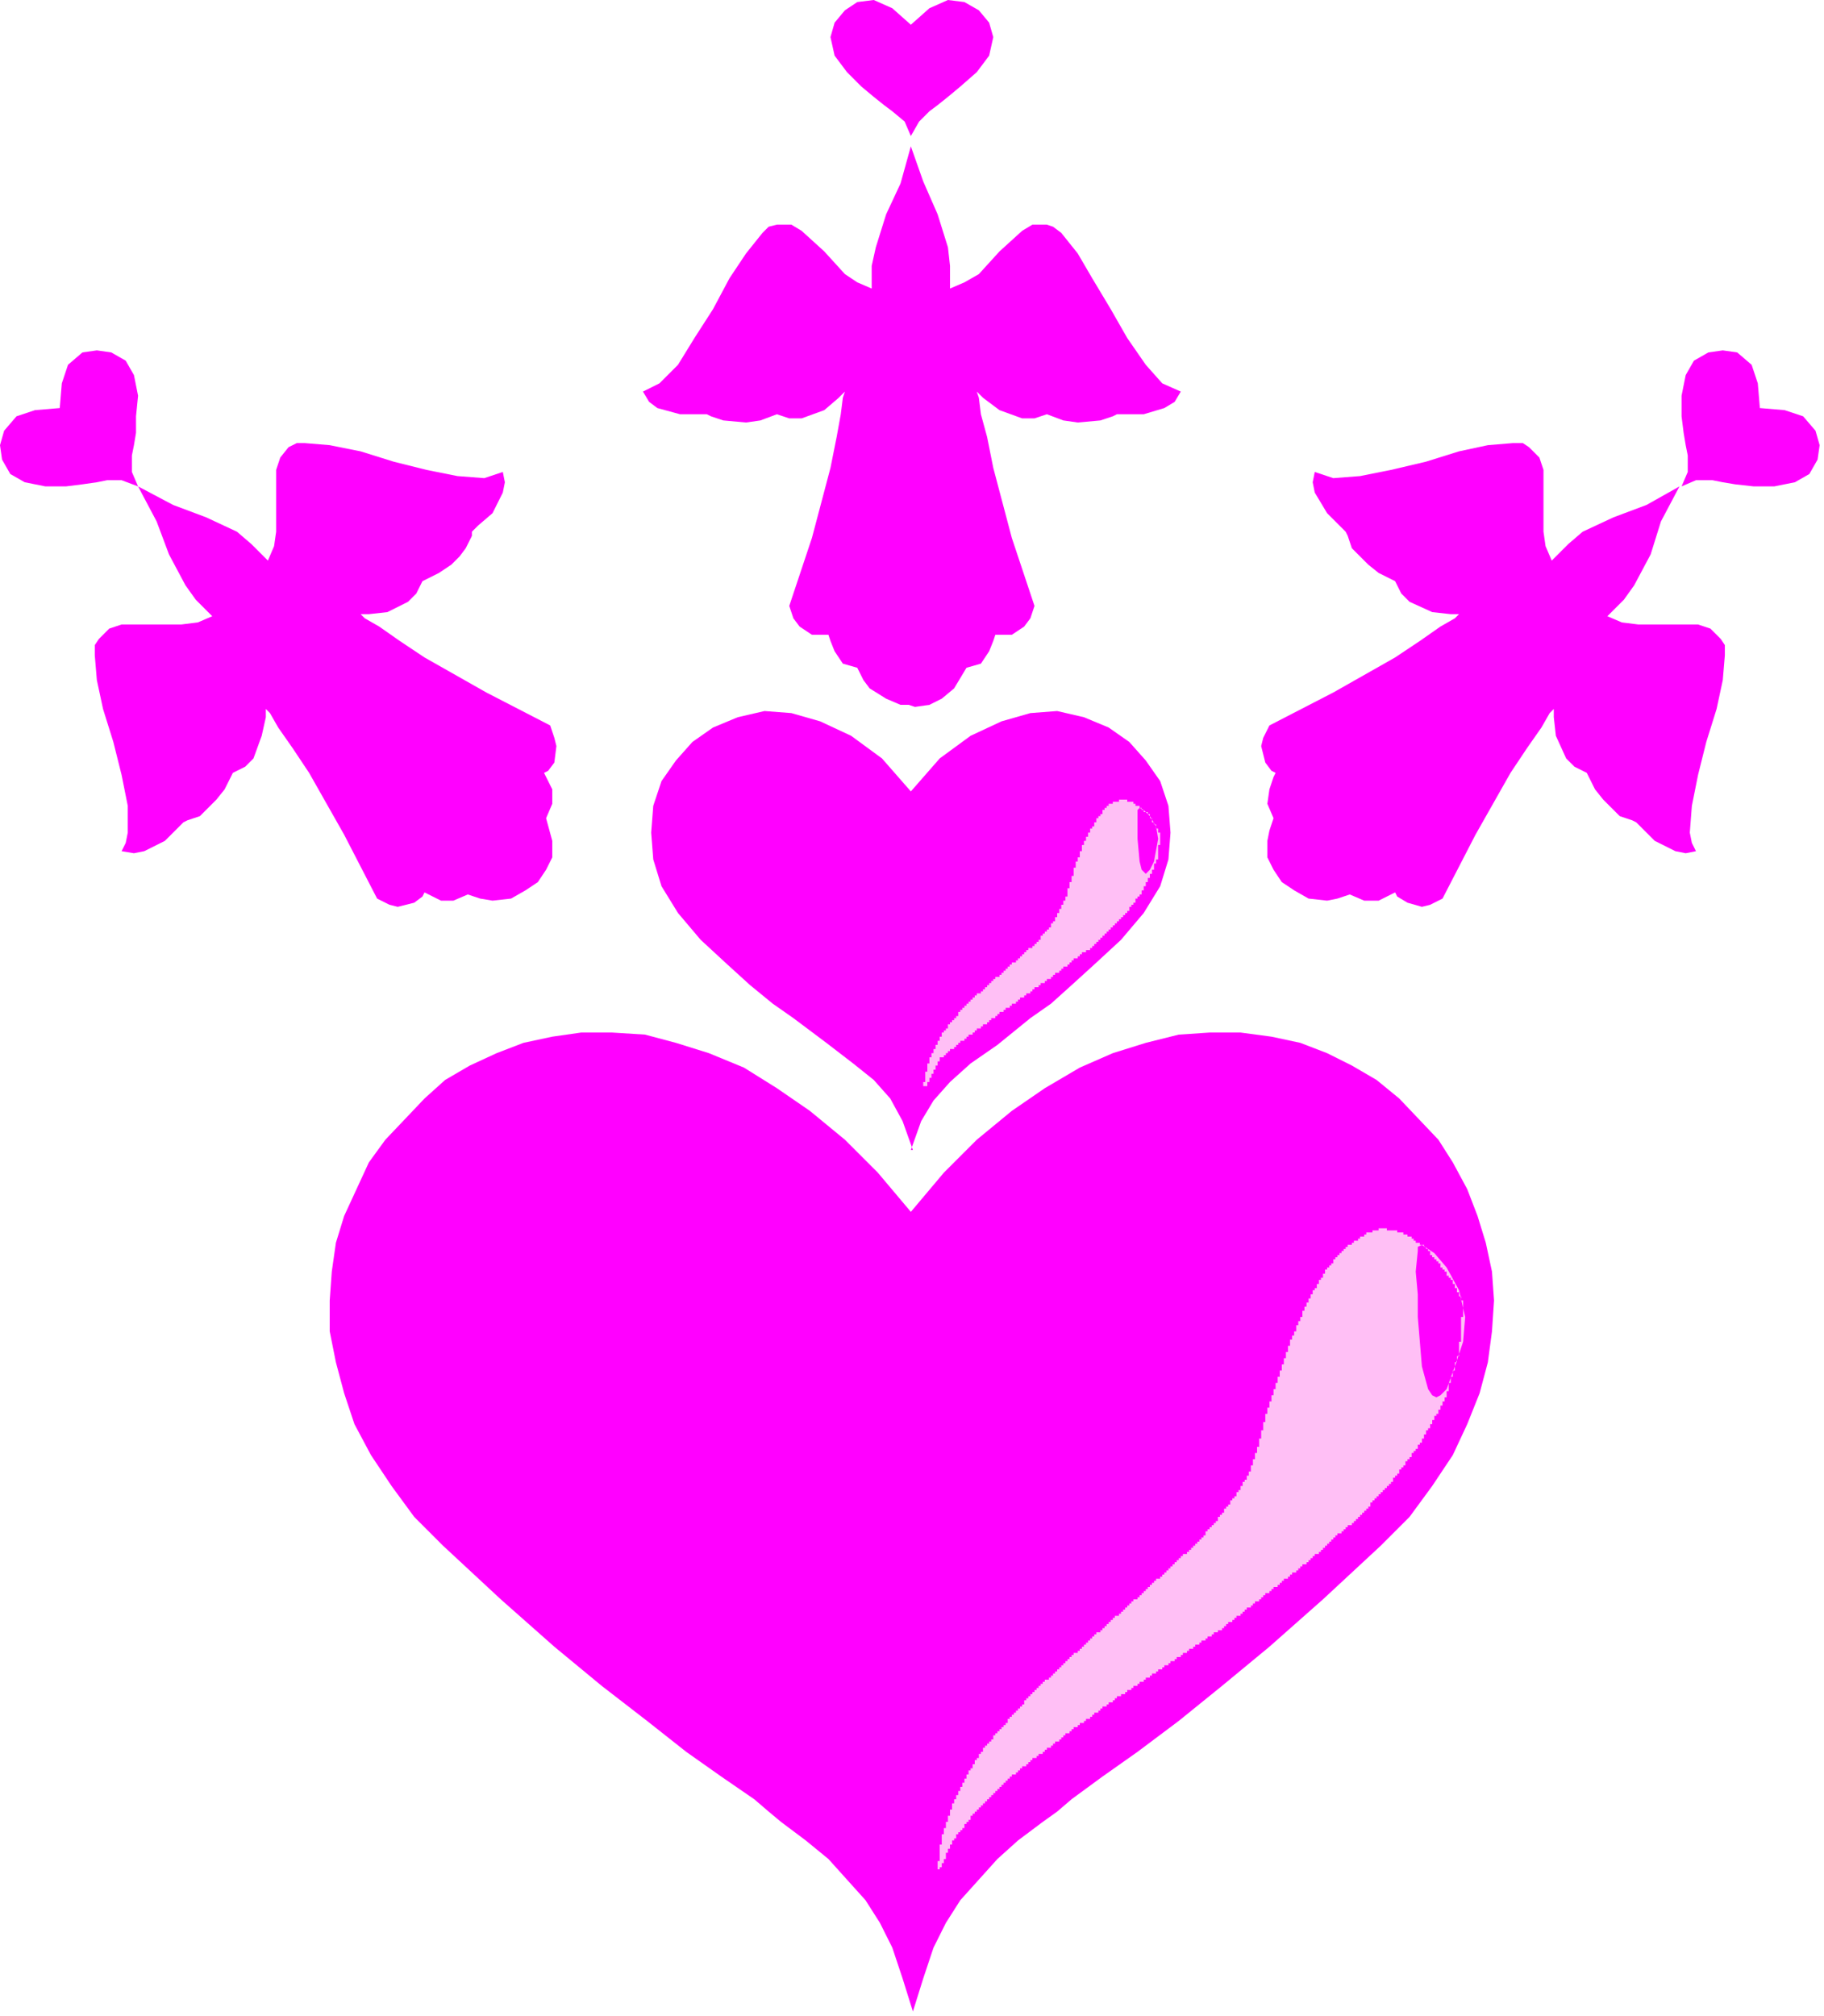 <?xml version="1.0" encoding="UTF-8" standalone="no"?>
<svg
   xmlns:dc="http://purl.org/dc/elements/1.1/"
   xmlns:cc="http://creativecommons.org/ns#"
   xmlns:rdf="http://www.w3.org/1999/02/22-rdf-syntax-ns#"
   xmlns:svg="http://www.w3.org/2000/svg"
   xmlns="http://www.w3.org/2000/svg"
   xmlns:sodipodi="http://sodipodi.sourceforge.net/DTD/sodipodi-0.dtd"
   xmlns:inkscape="http://www.inkscape.org/namespaces/inkscape"
   version="1.0"
   width="74.95mm"
   height="82.83mm"
   id="svg25"
   sodipodi:docname="VALEN024.WMF">
  <sodipodi:namedview
     pagecolor="#ffffff"
     bordercolor="#666666"
     borderopacity="1"
     objecttolerance="10"
     gridtolerance="10"
     guidetolerance="10"
     inkscape:pageopacity="0"
     inkscape:pageshadow="2"
     inkscape:window-width="640"
     inkscape:window-height="480"
     id="namedview27" />
  <defs
     id="defs3">
    <pattern
       id="WMFhbasepattern"
       patternUnits="userSpaceOnUse"
       width="6"
       height="6"
       x="0"
       y="0" />
  </defs>
  <path
     style="fill:#ff00ff;fill-rule:evenodd;fill-opacity:1;stroke:none;"
     d="  M 141.779,312.38   L 143.379,307.259   L 144.979,302.458   L 146.9,298.618   L 149.14,295.097   L 154.901,288.696   L 158.101,285.815   L 161.942,282.935   L 164.182,281.334   L 166.422,279.414   L 171.223,275.893   L 176.664,272.053   L 183.064,267.252   L 189.785,261.811   L 197.146,255.729   L 205.467,248.368   L 214.429,240.046   L 218.909,235.566   L 222.43,230.765   L 225.63,225.964   L 227.87,221.163   L 229.791,216.362   L 231.071,211.561   L 231.711,206.76   L 232.031,201.959   L 231.711,197.478   L 230.751,192.997   L 229.471,188.836   L 227.87,184.676   L 225.63,180.515   L 223.39,176.994   L 217.309,170.593   L 213.789,167.712   L 209.948,165.472   L 206.107,163.552   L 201.947,161.951   L 197.466,160.991   L 192.666,160.351   L 187.865,160.351   L 183.064,160.671   L 177.944,161.951   L 172.823,163.552   L 167.702,165.792   L 162.262,168.993   L 157.141,172.513   L 151.7,176.994   L 146.58,182.115   L 141.459,188.196   L 136.338,182.115   L 131.218,176.994   L 125.777,172.513   L 120.656,168.993   L 115.535,165.792   L 110.095,163.552   L 104.974,161.951   L 100.173,160.671   L 95.053,160.351   L 90.252,160.351   L 85.771,160.991   L 81.291,161.951   L 77.13,163.552   L 72.97,165.472   L 69.129,167.712   L 65.929,170.593   L 59.848,176.994   L 57.288,180.515   L 53.447,188.836   L 52.167,192.997   L 51.527,197.478   L 51.207,201.959   L 51.207,206.76   L 52.167,211.561   L 53.447,216.362   L 55.047,221.163   L 57.608,225.964   L 60.808,230.765   L 64.329,235.566   L 68.809,240.046   L 77.77,248.368   L 86.091,255.729   L 93.452,261.811   L 100.493,267.252   L 106.574,272.053   L 112.015,275.893   L 117.136,279.414   L 119.376,281.334   L 121.296,282.935   L 125.137,285.815   L 128.657,288.696   L 134.418,295.097   L 136.658,298.618   L 138.578,302.458   L 140.179,307.259   L 141.779,312.38  z "
     id="path5" />
  <path
     style="fill:#ffbff5;fill-rule:evenodd;fill-opacity:1;stroke:none;"
     d="  M 214.109,190.757   L 215.389,190.757   L 215.389,191.077   L 214.109,191.077   z  M 213.148,191.077   L 216.989,191.077   L 216.989,191.397   L 213.148,191.397   z  M 212.188,191.397   L 217.949,191.397   L 217.949,191.717   L 212.188,191.717   z  M 211.868,191.717   L 218.589,191.717   L 218.589,192.037   L 211.868,192.037   z  M 211.228,192.037   L 219.229,192.037   L 219.229,192.357   L 211.228,192.357   z  M 210.908,192.357   L 219.549,192.357   L 219.549,192.677   L 210.908,192.677   z  M 210.268,192.677   L 219.869,192.677   L 219.869,192.997   L 210.268,192.997   z  M 209.948,192.997   L 220.509,192.997   L 220.509,193.317   L 209.948,193.317   z  M 209.308,193.317   L 221.15,193.317   L 221.15,193.637   L 209.308,193.637   z  M 208.988,193.637   L 221.47,193.637   L 221.47,193.957   L 208.988,193.957   z  M 208.668,193.957   L 221.79,193.957   L 221.79,194.278   L 208.668,194.278   z  M 208.348,194.278   L 222.11,194.278   L 222.11,194.598   L 208.348,194.598   z  M 208.028,194.598   L 222.11,194.598   L 222.11,194.918   L 208.028,194.918   z  M 207.708,194.918   L 222.43,194.918   L 222.43,195.238   L 207.708,195.238   z  M 207.388,195.238   L 222.75,195.238   L 222.75,195.558   L 207.388,195.558   z  M 207.068,195.558   L 223.07,195.558   L 223.07,195.878   L 207.068,195.878   z  M 207.068,195.878   L 223.39,195.878   L 223.39,196.198   L 207.068,196.198   z  M 206.748,196.198   L 223.71,196.198   L 223.71,196.518   L 206.748,196.518   z  M 206.428,196.518   L 223.71,196.518   L 223.71,196.838   L 206.428,196.838   z  M 206.107,196.838   L 224.03,196.838   L 224.03,197.158   L 206.107,197.158   z  M 205.787,197.158   L 224.35,197.158   L 224.35,197.478   L 205.787,197.478   z  M 205.787,197.478   L 224.67,197.478   L 224.67,197.798   L 205.787,197.798   z  M 205.467,197.798   L 224.67,197.798   L 224.67,198.118   L 205.467,198.118   z  M 205.467,198.118   L 224.99,198.118   L 224.99,198.438   L 205.467,198.438   z  M 205.147,198.438   L 225.31,198.438   L 225.31,198.758   L 205.147,198.758   z  M 204.827,198.758   L 225.63,198.758   L 225.63,199.399   L 204.827,199.399   z  M 204.507,199.399   L 225.95,199.399   L 225.95,200.039   L 204.507,200.039   z  M 204.187,200.039   L 226.27,200.039   L 226.27,200.359   L 204.187,200.359   z  M 203.867,200.359   L 226.27,200.359   L 226.27,200.679   L 203.867,200.679   z  M 203.867,200.679   L 226.59,200.679   L 226.59,200.999   L 203.867,200.999   z  M 203.547,200.999   L 226.59,200.999   L 226.59,201.319   L 203.547,201.319   z  M 203.547,201.319   L 226.91,201.319   L 226.91,201.639   L 203.547,201.639   z  M 203.227,201.639   L 226.91,201.639   L 226.91,201.959   L 203.227,201.959   z  M 203.227,201.959   L 227.23,201.959   L 227.23,202.279   L 203.227,202.279   z  M 202.907,202.279   L 227.23,202.279   L 227.23,202.919   L 202.907,202.919   z  M 202.587,202.919   L 227.23,202.919   L 227.23,203.559   L 202.587,203.559   z  M 202.267,203.559   L 227.23,203.559   L 227.23,204.52   L 202.267,204.52   z  M 201.947,204.52   L 226.91,204.52   L 226.91,205.16   L 201.947,205.16   z  M 201.627,205.16   L 226.91,205.16   L 226.91,205.8   L 201.627,205.8   z  M 201.307,205.8   L 226.91,205.8   L 226.91,206.76   L 201.307,206.76   z  M 200.987,206.76   L 226.91,206.76   L 226.91,207.4   L 200.987,207.4   z  M 200.667,207.4   L 226.91,207.4   L 226.91,208.04   L 200.667,208.04   z  M 200.347,208.04   L 226.91,208.04   L 226.91,208.36   L 200.347,208.36   z  M 200.347,208.36   L 226.59,208.36   L 226.59,209   L 200.347,209   z  M 200.027,209   L 226.59,209   L 226.59,209.961   L 200.027,209.961   z  M 199.707,209.961   L 226.59,209.961   L 226.59,210.601   L 199.707,210.601   z  M 199.707,210.601   L 226.27,210.601   L 226.27,210.921   L 199.707,210.921   z  M 199.387,210.921   L 226.27,210.921   L 226.27,211.561   L 199.387,211.561   z  M 199.387,211.561   L 225.95,211.561   L 225.95,211.881   L 199.387,211.881   z  M 199.067,211.881   L 225.95,211.881   L 225.95,212.841   L 199.067,212.841   z  M 198.747,212.841   L 225.63,212.841   L 225.63,213.801   L 198.747,213.801   z  M 198.426,213.801   L 225.31,213.801   L 225.31,214.761   L 198.426,214.761   z  M 198.106,214.761   L 224.99,214.761   L 224.99,215.722   L 198.106,215.722   z  M 197.786,215.722   L 224.99,215.722   L 224.99,216.042   L 197.786,216.042   z  M 197.786,216.042   L 224.67,216.042   L 224.67,216.682   L 197.786,216.682   z  M 197.466,216.682   L 224.67,216.682   L 224.67,217.002   L 197.466,217.002   z  M 197.466,217.002   L 224.35,217.002   L 224.35,217.642   L 197.466,217.642   z  M 197.146,217.642   L 224.03,217.642   L 224.03,218.282   L 197.146,218.282   z  M 197.146,218.282   L 223.71,218.282   L 223.71,218.602   L 197.146,218.602   z  M 196.826,218.602   L 223.71,218.602   L 223.71,218.922   L 196.826,218.922   z  M 196.826,218.922   L 223.39,218.922   L 223.39,219.562   L 196.826,219.562   z  M 196.506,219.562   L 223.07,219.562   L 223.07,219.882   L 196.506,219.882   z  M 196.506,219.882   L 222.75,219.882   L 222.75,220.523   L 196.506,220.523   z  M 196.506,220.523   L 222.43,220.523   L 222.43,220.843   L 196.506,220.843   z  M 196.186,220.843   L 222.43,220.843   L 222.43,221.163   L 196.186,221.163   z  M 196.186,221.163   L 222.11,221.163   L 222.11,221.803   L 196.186,221.803   z  M 196.186,221.803   L 221.79,221.803   L 221.79,222.123   L 196.186,222.123   z  M 195.866,222.123   L 221.47,222.123   L 221.47,222.763   L 195.866,222.763   z  M 195.866,222.763   L 221.15,222.763   L 221.15,223.403   L 195.866,223.403   z  M 195.546,223.403   L 220.829,223.403   L 220.829,224.043   L 195.546,224.043   z  M 195.546,224.043   L 220.509,224.043   L 220.509,224.363   L 195.546,224.363   z  M 195.546,224.363   L 220.189,224.363   L 220.189,224.683   L 195.546,224.683   z  M 195.226,224.683   L 220.189,224.683   L 220.189,225.003   L 195.226,225.003   z  M 195.226,225.003   L 219.869,225.003   L 219.869,225.324   L 195.226,225.324   z  M 195.226,225.324   L 219.549,225.324   L 219.549,225.644   L 195.226,225.644   z  M 194.906,225.644   L 219.229,225.644   L 219.229,226.284   L 194.906,226.284   z  M 194.906,226.284   L 218.909,226.284   L 218.909,226.604   L 194.906,226.604   z  M 194.586,226.604   L 218.589,226.604   L 218.589,226.924   L 194.586,226.924   z  M 194.586,226.924   L 218.269,226.924   L 218.269,227.564   L 194.586,227.564   z  M 194.266,227.564   L 217.949,227.564   L 217.949,227.884   L 194.266,227.884   z  M 194.266,227.884   L 217.629,227.884   L 217.629,228.204   L 194.266,228.204   z  M 194.266,228.204   L 217.309,228.204   L 217.309,228.524   L 194.266,228.524   z  M 193.946,228.524   L 217.309,228.524   L 217.309,228.844   L 193.946,228.844   z  M 193.946,228.844   L 216.989,228.844   L 216.989,229.164   L 193.946,229.164   z  M 193.626,229.164   L 216.669,229.164   L 216.669,229.484   L 193.626,229.484   z  M 193.626,229.484   L 216.349,229.484   L 216.349,229.804   L 193.626,229.804   z  M 193.306,229.804   L 216.349,229.804   L 216.349,230.124   L 193.306,230.124   z  M 192.986,230.124   L 216.029,230.124   L 216.029,230.445   L 192.986,230.445   z  M 192.986,230.445   L 215.709,230.445   L 215.709,230.765   L 192.986,230.765   z  M 192.666,230.765   L 215.389,230.765   L 215.389,231.085   L 192.666,231.085   z  M 192.666,231.085   L 215.069,231.085   L 215.069,231.405   L 192.666,231.405   z  M 192.346,231.405   L 214.749,231.405   L 214.749,231.725   L 192.346,231.725   z  M 192.026,231.725   L 214.429,231.725   L 214.429,232.045   L 192.026,232.045   z  M 192.026,232.045   L 214.109,232.045   L 214.109,232.365   L 192.026,232.365   z  M 191.706,232.365   L 213.789,232.365   L 213.789,232.685   L 191.706,232.685   z  M 191.386,232.685   L 213.468,232.685   L 213.468,233.005   L 191.386,233.005   z  M 191.065,233.005   L 213.148,233.005   L 213.148,233.325   L 191.065,233.325   z  M 191.065,233.325   L 212.828,233.325   L 212.828,233.645   L 191.065,233.645   z  M 190.745,233.645   L 212.828,233.645   L 212.828,233.965   L 190.745,233.965   z  M 190.425,233.965   L 212.508,233.965   L 212.508,234.285   L 190.425,234.285   z  M 190.105,234.285   L 212.188,234.285   L 212.188,234.605   L 190.105,234.605   z  M 190.105,234.605   L 211.868,234.605   L 211.868,234.925   L 190.105,234.925   z  M 189.785,234.925   L 211.548,234.925   L 211.548,235.245   L 189.785,235.245   z  M 189.465,235.245   L 211.228,235.245   L 211.228,235.566   L 189.465,235.566   z  M 189.145,235.566   L 210.908,235.566   L 210.908,235.886   L 189.145,235.886   z  M 189.145,235.886   L 210.588,235.886   L 210.588,236.206   L 189.145,236.206   z  M 188.825,236.206   L 210.268,236.206   L 210.268,236.526   L 188.825,236.526   z  M 188.505,236.526   L 209.948,236.526   L 209.948,236.846   L 188.505,236.846   z  M 188.185,236.846   L 209.308,236.846   L 209.308,237.166   L 188.185,237.166   z  M 187.865,237.166   L 208.988,237.166   L 208.988,237.486   L 187.865,237.486   z  M 187.545,237.486   L 208.668,237.486   L 208.668,237.806   L 187.545,237.806   z  M 187.225,237.806   L 208.348,237.806   L 208.348,238.126   L 187.225,238.126   z  M 187.225,238.126   L 207.708,238.126   L 207.708,238.446   L 187.225,238.446   z  M 186.905,238.446   L 207.388,238.446   L 207.388,238.766   L 186.905,238.766   z  M 186.585,238.766   L 207.068,238.766   L 207.068,239.086   L 186.585,239.086   z  M 186.265,239.086   L 206.748,239.086   L 206.748,239.406   L 186.265,239.406   z  M 185.945,239.406   L 206.428,239.406   L 206.428,239.726   L 185.945,239.726   z  M 185.625,239.726   L 206.107,239.726   L 206.107,240.046   L 185.625,240.046   z  M 185.305,240.046   L 205.787,240.046   L 205.787,240.366   L 185.305,240.366   z  M 184.985,240.366   L 205.467,240.366   L 205.467,240.686   L 184.985,240.686   z  M 184.665,240.686   L 205.147,240.686   L 205.147,241.007   L 184.665,241.007   z  M 184.345,241.007   L 204.827,241.007   L 204.827,241.327   L 184.345,241.327   z  M 183.705,241.327   L 204.187,241.327   L 204.187,241.647   L 183.705,241.647   z  M 183.384,241.647   L 203.867,241.647   L 203.867,241.967   L 183.384,241.967   z  M 183.064,241.967   L 203.547,241.967   L 203.547,242.287   L 183.064,242.287   z  M 182.744,242.287   L 203.227,242.287   L 203.227,242.607   L 182.744,242.607   z  M 182.424,242.607   L 202.907,242.607   L 202.907,242.927   L 182.424,242.927   z  M 182.104,242.927   L 202.267,242.927   L 202.267,243.247   L 182.104,243.247   z  M 181.784,243.247   L 201.947,243.247   L 201.947,243.567   L 181.784,243.567   z  M 181.464,243.567   L 201.627,243.567   L 201.627,243.887   L 181.464,243.887   z  M 181.144,243.887   L 201.307,243.887   L 201.307,244.207   L 181.144,244.207   z  M 180.824,244.207   L 200.667,244.207   L 200.667,244.527   L 180.824,244.527   z  M 180.504,244.527   L 200.347,244.527   L 200.347,244.847   L 180.504,244.847   z  M 180.184,244.847   L 200.027,244.847   L 200.027,245.167   L 180.184,245.167   z  M 179.544,245.167   L 199.387,245.167   L 199.387,245.487   L 179.544,245.487   z  M 179.224,245.487   L 199.067,245.487   L 199.067,245.807   L 179.224,245.807   z  M 178.904,245.807   L 198.747,245.807   L 198.747,246.128   L 178.904,246.128   z  M 178.584,246.128   L 198.426,246.128   L 198.426,246.448   L 178.584,246.448   z  M 178.264,246.448   L 197.786,246.448   L 197.786,246.768   L 178.264,246.768   z  M 177.944,246.768   L 197.466,246.768   L 197.466,247.088   L 177.944,247.088   z  M 177.624,247.088   L 197.146,247.088   L 197.146,247.408   L 177.624,247.408   z  M 177.304,247.408   L 196.506,247.408   L 196.506,247.728   L 177.304,247.728   z  M 176.984,247.728   L 196.186,247.728   L 196.186,248.048   L 176.984,248.048   z  M 176.664,248.048   L 195.866,248.048   L 195.866,248.368   L 176.664,248.368   z  M 176.023,248.368   L 195.546,248.368   L 195.546,248.688   L 176.023,248.688   z  M 175.703,248.688   L 194.906,248.688   L 194.906,249.008   L 175.703,249.008   z  M 175.383,249.008   L 194.586,249.008   L 194.586,249.328   L 175.383,249.328   z  M 175.063,249.328   L 194.266,249.328   L 194.266,249.648   L 175.063,249.648   z  M 174.743,249.648   L 193.626,249.648   L 193.626,249.968   L 174.743,249.968   z  M 174.423,249.968   L 193.306,249.968   L 193.306,250.288   L 174.423,250.288   z  M 174.103,250.288   L 192.986,250.288   L 192.986,250.608   L 174.103,250.608   z  M 173.783,250.608   L 192.666,250.608   L 192.666,250.928   L 173.783,250.928   z  M 173.143,250.928   L 192.026,250.928   L 192.026,251.249   L 173.143,251.249   z  M 172.823,251.249   L 191.706,251.249   L 191.706,251.569   L 172.823,251.569   z  M 172.503,251.569   L 191.386,251.569   L 191.386,251.889   L 172.503,251.889   z  M 172.183,251.889   L 190.745,251.889   L 190.745,252.209   L 172.183,252.209   z  M 171.863,252.209   L 190.425,252.209   L 190.425,252.529   L 171.863,252.529   z  M 171.543,252.529   L 190.105,252.529   L 190.105,252.849   L 171.543,252.849   z  M 171.223,252.849   L 189.785,252.849   L 189.785,253.169   L 171.223,253.169   z  M 170.903,253.169   L 189.145,253.169   L 189.145,253.489   L 170.903,253.489   z  M 170.263,253.489   L 188.505,253.489   L 188.505,253.809   L 170.263,253.809   z  M 169.943,253.809   L 188.185,253.809   L 188.185,254.129   L 169.943,254.129   z  M 169.623,254.129   L 187.545,254.129   L 187.545,254.449   L 169.623,254.449   z  M 169.303,254.449   L 187.225,254.449   L 187.225,254.769   L 169.303,254.769   z  M 168.983,254.769   L 186.585,254.769   L 186.585,255.089   L 168.983,255.089   z  M 168.663,255.089   L 186.265,255.089   L 186.265,255.409   L 168.663,255.409   z  M 168.342,255.409   L 185.625,255.409   L 185.625,255.729   L 168.342,255.729   z  M 168.022,255.729   L 185.305,255.729   L 185.305,256.049   L 168.022,256.049   z  M 167.702,256.049   L 184.665,256.049   L 184.665,256.37   L 167.702,256.37   z  M 167.382,256.37   L 184.345,256.37   L 184.345,256.69   L 167.382,256.69   z  M 166.742,256.69   L 183.705,256.69   L 183.705,257.01   L 166.742,257.01   z  M 166.422,257.01   L 183.384,257.01   L 183.384,257.33   L 166.422,257.33   z  M 166.102,257.33   L 182.744,257.33   L 182.744,257.65   L 166.102,257.65   z  M 165.782,257.65   L 182.424,257.65   L 182.424,257.97   L 165.782,257.97   z  M 165.462,257.97   L 181.784,257.97   L 181.784,258.29   L 165.462,258.29   z  M 165.142,258.29   L 181.464,258.29   L 181.464,258.61   L 165.142,258.61   z  M 164.822,258.61   L 180.824,258.61   L 180.824,258.93   L 164.822,258.93   z  M 164.502,258.93   L 180.504,258.93   L 180.504,259.25   L 164.502,259.25   z  M 164.182,259.25   L 179.864,259.25   L 179.864,259.57   L 164.182,259.57   z  M 163.862,259.57   L 179.544,259.57   L 179.544,259.89   L 163.862,259.89   z  M 163.542,259.89   L 178.904,259.89   L 178.904,260.21   L 163.542,260.21   z  M 163.222,260.21   L 178.584,260.21   L 178.584,260.53   L 163.222,260.53   z  M 162.902,260.53   L 177.944,260.53   L 177.944,260.85   L 162.902,260.85   z  M 162.262,260.85   L 177.624,260.85   L 177.624,261.17   L 162.262,261.17   z  M 161.942,261.17   L 176.984,261.17   L 176.984,261.491   L 161.942,261.491   z  M 161.622,261.491   L 176.664,261.491   L 176.664,261.811   L 161.622,261.811   z  M 161.302,261.811   L 176.023,261.811   L 176.023,262.131   L 161.302,262.131   z  M 160.981,262.131   L 175.703,262.131   L 175.703,262.451   L 160.981,262.451   z  M 160.661,262.451   L 175.063,262.451   L 175.063,262.771   L 160.661,262.771   z  M 160.341,262.771   L 174.743,262.771   L 174.743,263.091   L 160.341,263.091   z  M 160.021,263.091   L 174.103,263.091   L 174.103,263.411   L 160.021,263.411   z  M 159.701,263.411   L 173.463,263.411   L 173.463,263.731   L 159.701,263.731   z  M 159.381,263.731   L 173.143,263.731   L 173.143,264.051   L 159.381,264.051   z  M 159.061,264.051   L 172.823,264.051   L 172.823,264.371   L 159.061,264.371   z  M 159.061,264.371   L 172.183,264.371   L 172.183,264.691   L 159.061,264.691   z  M 158.741,264.691   L 171.863,264.691   L 171.863,265.011   L 158.741,265.011   z  M 158.421,265.011   L 171.223,265.011   L 171.223,265.331   L 158.421,265.331   z  M 158.101,265.331   L 170.903,265.331   L 170.903,265.651   L 158.101,265.651   z  M 157.781,265.651   L 170.583,265.651   L 170.583,265.971   L 157.781,265.971   z  M 157.461,265.971   L 169.943,265.971   L 169.943,266.291   L 157.461,266.291   z  M 157.141,266.291   L 169.623,266.291   L 169.623,266.612   L 157.141,266.612   z  M 156.821,266.612   L 169.303,266.612   L 169.303,266.932   L 156.821,266.932   z  M 156.501,266.932   L 168.663,266.932   L 168.663,267.252   L 156.501,267.252   z  M 156.501,267.252   L 168.342,267.252   L 168.342,267.572   L 156.501,267.572   z  M 156.181,267.572   L 167.702,267.572   L 167.702,267.892   L 156.181,267.892   z  M 155.861,267.892   L 167.382,267.892   L 167.382,268.212   L 155.861,268.212   z  M 155.541,268.212   L 166.742,268.212   L 166.742,268.532   L 155.541,268.532   z  M 155.221,268.532   L 166.422,268.532   L 166.422,268.852   L 155.221,268.852   z  M 154.901,268.852   L 166.102,268.852   L 166.102,269.172   L 154.901,269.172   z  M 154.581,269.172   L 165.462,269.172   L 165.462,269.492   L 154.581,269.492   z  M 154.261,269.492   L 165.142,269.492   L 165.142,269.812   L 154.261,269.812   z  M 154.261,269.812   L 164.822,269.812   L 164.822,270.132   L 154.261,270.132   z  M 153.941,270.132   L 164.502,270.132   L 164.502,270.452   L 153.941,270.452   z  M 153.62,270.452   L 163.862,270.452   L 163.862,270.772   L 153.62,270.772   z  M 153.3,270.772   L 163.542,270.772   L 163.542,271.092   L 153.3,271.092   z  M 152.98,271.092   L 163.222,271.092   L 163.222,271.412   L 152.98,271.412   z  M 152.66,271.412   L 162.582,271.412   L 162.582,271.733   L 152.66,271.733   z  M 152.66,271.733   L 162.262,271.733   L 162.262,272.053   L 152.66,272.053   z  M 152.34,272.053   L 161.942,272.053   L 161.942,272.373   L 152.34,272.373   z  M 152.02,272.373   L 161.302,272.373   L 161.302,272.693   L 152.02,272.693   z  M 152.02,272.693   L 160.981,272.693   L 160.981,273.013   L 152.02,273.013   z  M 151.7,273.013   L 160.341,273.013   L 160.341,273.333   L 151.7,273.333   z  M 151.38,273.333   L 160.021,273.333   L 160.021,273.653   L 151.38,273.653   z  M 151.38,273.653   L 159.701,273.653   L 159.701,273.973   L 151.38,273.973   z  M 151.06,273.973   L 159.381,273.973   L 159.381,274.293   L 151.06,274.293   z  M 151.06,274.293   L 158.741,274.293   L 158.741,274.613   L 151.06,274.613   z  M 150.74,274.613   L 158.421,274.613   L 158.421,274.933   L 150.74,274.933   z  M 150.42,274.933   L 158.101,274.933   L 158.101,275.253   L 150.42,275.253   z  M 150.42,275.253   L 157.781,275.253   L 157.781,275.573   L 150.42,275.573   z  M 150.1,275.573   L 157.141,275.573   L 157.141,275.893   L 150.1,275.893   z  M 150.1,275.893   L 156.821,275.893   L 156.821,276.213   L 150.1,276.213   z  M 149.78,276.213   L 156.501,276.213   L 156.501,276.533   L 149.78,276.533   z  M 149.78,276.533   L 156.181,276.533   L 156.181,276.853   L 149.78,276.853   z  M 149.46,276.853   L 155.861,276.853   L 155.861,277.174   L 149.46,277.174   z  M 149.46,277.174   L 155.541,277.174   L 155.541,277.494   L 149.46,277.494   z  M 149.14,277.494   L 155.221,277.494   L 155.221,277.814   L 149.14,277.814   z  M 149.14,277.814   L 154.901,277.814   L 154.901,278.134   L 149.14,278.134   z  M 148.82,278.134   L 154.581,278.134   L 154.581,278.454   L 148.82,278.454   z  M 148.82,278.454   L 154.261,278.454   L 154.261,278.774   L 148.82,278.774   z  M 148.5,278.774   L 153.941,278.774   L 153.941,279.094   L 148.5,279.094   z  M 148.5,279.094   L 153.62,279.094   L 153.62,279.414   L 148.5,279.414   z  M 148.18,279.414   L 153.3,279.414   L 153.3,279.734   L 148.18,279.734   z  M 148.18,279.734   L 152.98,279.734   L 152.98,280.054   L 148.18,280.054   z  M 147.86,280.054   L 152.66,280.054   L 152.66,280.374   L 147.86,280.374   z  M 147.86,280.374   L 152.34,280.374   L 152.34,280.694   L 147.86,280.694   z  M 147.86,280.694   L 152.02,280.694   L 152.02,281.014   L 147.86,281.014   z  M 147.54,281.014   L 151.7,281.014   L 151.7,281.334   L 147.54,281.334   z  M 147.54,281.334   L 151.38,281.334   L 151.38,281.654   L 147.54,281.654   z  M 147.54,281.654   L 151.06,281.654   L 151.06,281.974   L 147.54,281.974   z  M 147.22,281.974   L 150.74,281.974   L 150.74,282.615   L 147.22,282.615   z  M 147.22,282.615   L 150.42,282.615   L 150.42,282.935   L 147.22,282.935   z  M 146.9,282.935   L 150.1,282.935   L 150.1,283.255   L 146.9,283.255   z  M 146.9,283.255   L 149.78,283.255   L 149.78,283.895   L 146.9,283.895   z  M 146.58,283.895   L 149.46,283.895   L 149.46,284.215   L 146.58,284.215   z  M 146.58,284.215   L 149.14,284.215   L 149.14,284.535   L 146.58,284.535   z  M 146.58,284.535   L 148.82,284.535   L 148.82,284.855   L 146.58,284.855   z  M 146.26,284.855   L 148.5,284.855   L 148.5,285.495   L 146.26,285.495   z  M 146.26,285.495   L 148.18,285.495   L 148.18,285.815   L 146.26,285.815   z  M 146.26,285.815   L 147.86,285.815   L 147.86,286.455   L 146.26,286.455   z  M 145.939,286.455   L 147.54,286.455   L 147.54,287.095   L 145.939,287.095   z  M 145.939,287.095   L 147.22,287.095   L 147.22,287.736   L 145.939,287.736   z  M 145.939,287.736   L 146.9,287.736   L 146.9,288.696   L 145.939,288.696   z  M 145.939,288.696   L 146.58,288.696   L 146.58,289.016   L 145.939,289.016   z  M 145.619,289.016   L 146.58,289.016   L 146.58,289.336   L 145.619,289.336   z  M 145.619,289.336   L 146.26,289.336   L 146.26,289.976   L 145.619,289.976   z  M 145.619,289.976   L 145.939,289.976   L 145.939,290.296   L 145.619,290.296   z  M 220.189,204.52   L 220.829,212.201   L 221.79,215.722   L 222.43,216.682   L 223.07,217.002   L 223.71,216.682   L 224.67,215.722   L 225.95,212.201   L 227.23,208.36   L 227.55,204.52   L 226.59,200.359   L 224.67,196.838   L 222.75,194.598   L 220.829,193.317   L 220.189,193.637   L 220.189,194.278   L 219.869,197.478   L 220.189,200.999   L 220.189,204.52  z "
     id="path7" />
  <path
     style="fill:#ff00ff;fill-rule:evenodd;fill-opacity:1;stroke:none;"
     d="  M 89.932,166.752   L 97.933,166.752   L 97.933,167.072   L 89.932,167.072   z  M 86.732,167.072   L 99.213,167.072   L 99.213,167.392   L 86.732,167.392   z  M 85.771,167.392   L 100.173,167.392   L 100.173,167.712   L 85.771,167.712   z  M 84.491,167.712   L 102.094,167.712   L 102.094,168.032   L 84.491,168.032   z  M 83.531,168.032   L 103.054,168.032   L 103.054,168.353   L 83.531,168.353   z  M 82.571,168.353   L 104.014,168.353   L 104.014,168.673   L 82.571,168.673   z  M 81.611,168.673   L 104.974,168.673   L 104.974,168.993   L 81.611,168.993   z  M 80.331,168.993   L 106.254,168.993   L 106.254,169.313   L 80.331,169.313   z  M 79.371,169.313   L 106.894,169.313   L 106.894,169.633   L 79.371,169.633   z  M 78.09,169.633   L 107.534,169.633   L 107.534,169.953   L 78.09,169.953   z  M 77.45,169.953   L 108.174,169.953   L 108.174,170.273   L 77.45,170.273   z  M 76.81,170.273   L 108.494,170.273   L 108.494,170.593   L 76.81,170.593   z  M 76.17,170.593   L 109.135,170.593   L 109.135,170.913   L 76.17,170.913   z  M 75.53,170.913   L 109.775,170.913   L 109.775,171.233   L 75.53,171.233   z  M 74.89,171.233   L 110.415,171.233   L 110.415,171.553   L 74.89,171.553   z  M 74.25,171.553   L 111.055,171.553   L 111.055,171.873   L 74.25,171.873   z  M 73.61,171.873   L 111.375,171.873   L 111.375,172.193   L 73.61,172.193   z  M 73.29,172.193   L 111.695,172.193   L 111.695,172.513   L 73.29,172.513   z  M 72.65,172.513   L 112.015,172.513   L 112.015,172.833   L 72.65,172.833   z  M 72.33,172.833   L 112.655,172.833   L 112.655,173.153   L 72.33,173.153   z  M 71.69,173.153   L 112.975,173.153   L 112.975,173.474   L 71.69,173.474   z  M 71.37,173.474   L 113.295,173.474   L 113.295,173.794   L 71.37,173.794   z  M 70.729,173.794   L 113.615,173.794   L 113.615,174.114   L 70.729,174.114   z  M 70.409,174.114   L 114.255,174.114   L 114.255,174.434   L 70.409,174.434   z  M 69.769,174.434   L 114.895,174.434   L 114.895,174.754   L 69.769,174.754   z  M 69.449,174.754   L 114.895,174.754   L 114.895,175.074   L 69.449,175.074   z  M 69.129,175.074   L 114.895,175.074   L 114.895,175.394   L 69.129,175.394   z  M 68.489,175.394   L 114.575,175.394   L 114.575,175.714   L 68.489,175.714   z  M 68.169,175.714   L 114.575,175.714   L 114.575,176.034   L 68.169,176.034   z  M 67.849,176.034   L 114.575,176.034   L 114.575,176.354   L 67.849,176.354   z  M 67.209,176.354   L 114.575,176.354   L 114.575,176.674   L 67.209,176.674   z  M 66.889,176.674   L 87.052,176.674   L 87.052,176.994   L 66.889,176.994   z  M 91.852,176.674   L 114.575,176.674   L 114.575,176.994   L 91.852,176.994   z  M 66.569,176.994   L 83.211,176.994   L 83.211,177.314   L 66.569,177.314   z  M 93.452,176.994   L 114.575,176.994   L 114.575,177.314   L 93.452,177.314   z  M 66.249,177.314   L 81.931,177.314   L 81.931,177.634   L 66.249,177.634   z  M 95.693,177.314   L 114.255,177.314   L 114.255,177.634   L 95.693,177.634   z  M 65.929,177.634   L 80.971,177.634   L 80.971,177.954   L 65.929,177.954   z  M 96.653,177.634   L 114.255,177.634   L 114.255,177.954   L 96.653,177.954   z  M 65.609,177.954   L 79.691,177.954   L 79.691,178.274   L 65.609,178.274   z  M 97.293,177.954   L 114.255,177.954   L 114.255,178.274   L 97.293,178.274   z  M 65.289,178.274   L 78.731,178.274   L 78.731,178.595   L 65.289,178.595   z  M 98.253,178.274   L 114.255,178.274   L 114.255,178.595   L 98.253,178.595   z  M 64.969,178.595   L 77.13,178.595   L 77.13,178.915   L 64.969,178.915   z  M 98.893,178.595   L 113.935,178.595   L 113.935,178.915   L 98.893,178.915   z  M 64.649,178.915   L 76.49,178.915   L 76.49,179.235   L 64.649,179.235   z  M 99.853,178.915   L 113.935,178.915   L 113.935,179.235   L 99.853,179.235   z  M 64.329,179.235   L 75.85,179.235   L 75.85,179.555   L 64.329,179.555   z  M 100.493,179.235   L 113.935,179.235   L 113.935,179.555   L 100.493,179.555   z  M 64.009,179.555   L 75.21,179.555   L 75.21,179.875   L 64.009,179.875   z  M 100.813,179.555   L 113.615,179.555   L 113.615,179.875   L 100.813,179.875   z  M 63.688,179.875   L 74.57,179.875   L 74.57,180.195   L 63.688,180.195   z  M 101.454,179.875   L 113.615,179.875   L 113.615,180.195   L 101.454,180.195   z  M 63.368,180.195   L 73.61,180.195   L 73.61,180.515   L 63.368,180.515   z  M 101.774,180.195   L 113.295,180.195   L 113.295,180.515   L 101.774,180.515   z  M 63.368,180.515   L 72.97,180.515   L 72.97,180.835   L 63.368,180.835   z  M 102.414,180.515   L 112.975,180.515   L 112.975,180.835   L 102.414,180.835   z  M 63.048,180.835   L 72.33,180.835   L 72.33,181.155   L 63.048,181.155   z  M 102.734,180.835   L 112.975,180.835   L 112.975,181.155   L 102.734,181.155   z  M 62.728,181.155   L 71.69,181.155   L 71.69,181.475   L 62.728,181.475   z  M 103.694,181.155   L 112.655,181.155   L 112.655,181.475   L 103.694,181.475   z  M 62.408,181.475   L 71.049,181.475   L 71.049,181.795   L 62.408,181.795   z  M 104.014,181.475   L 112.335,181.475   L 112.335,181.795   L 104.014,181.795   z  M 62.088,181.795   L 70.409,181.795   L 70.409,182.115   L 62.088,182.115   z  M 104.654,181.795   L 111.695,181.795   L 111.695,182.115   L 104.654,182.115   z  M 62.088,182.115   L 70.089,182.115   L 70.089,182.435   L 62.088,182.435   z  M 105.294,182.115   L 111.375,182.115   L 111.375,182.435   L 105.294,182.435   z  M 61.768,182.435   L 69.769,182.435   L 69.769,182.755   L 61.768,182.755   z  M 105.614,182.435   L 110.735,182.435   L 110.735,182.755   L 105.614,182.755   z  M 61.448,182.755   L 69.129,182.755   L 69.129,183.075   L 61.448,183.075   z  M 106.894,182.755   L 110.415,182.755   L 110.415,183.075   L 106.894,183.075   z  M 61.448,183.075   L 68.809,183.075   L 68.809,183.395   L 61.448,183.395   z  M 61.128,183.395   L 68.169,183.395   L 68.169,183.715   L 61.128,183.715   z  M 61.128,183.715   L 67.849,183.715   L 67.849,184.036   L 61.128,184.036   z  M 60.808,184.036   L 67.529,184.036   L 67.529,184.356   L 60.808,184.356   z  M 60.808,184.356   L 66.889,184.356   L 66.889,184.676   L 60.808,184.676   z  M 60.488,184.676   L 66.569,184.676   L 66.569,184.996   L 60.488,184.996   z  M 60.488,184.996   L 66.249,184.996   L 66.249,185.316   L 60.488,185.316   z  M 60.168,185.316   L 65.929,185.316   L 65.929,185.636   L 60.168,185.636   z  M 60.168,185.636   L 65.609,185.636   L 65.609,185.956   L 60.168,185.956   z  M 59.848,185.956   L 64.969,185.956   L 64.969,186.596   L 59.848,186.596   z  M 59.848,186.596   L 64.649,186.596   L 64.649,186.916   L 59.848,186.916   z  M 59.528,186.916   L 64.329,186.916   L 64.329,187.236   L 59.528,187.236   z  M 59.528,187.236   L 64.009,187.236   L 64.009,187.556   L 59.528,187.556   z  M 59.528,187.556   L 63.688,187.556   L 63.688,187.876   L 59.528,187.876   z  M 59.208,187.876   L 63.368,187.876   L 63.368,188.196   L 59.208,188.196   z  M 59.208,188.196   L 63.048,188.196   L 63.048,188.516   L 59.208,188.516   z  M 58.888,188.516   L 62.728,188.516   L 62.728,188.836   L 58.888,188.836   z  M 58.888,188.836   L 62.408,188.836   L 62.408,189.157   L 58.888,189.157   z  M 58.888,189.157   L 62.088,189.157   L 62.088,189.477   L 58.888,189.477   z  M 58.568,189.477   L 61.768,189.477   L 61.768,189.797   L 58.568,189.797   z  M 58.568,189.797   L 61.448,189.797   L 61.448,190.117   L 58.568,190.117   z  M 58.568,190.117   L 61.128,190.117   L 61.128,190.757   L 58.568,190.757   z  M 58.568,190.757   L 60.808,190.757   L 60.808,191.077   L 58.568,191.077   z  M 58.568,191.077   L 60.488,191.077   L 60.488,191.397   L 58.568,191.397   z  M 58.568,191.397   L 60.168,191.397   L 60.168,191.717   L 58.568,191.717   z  M 58.248,191.717   L 59.848,191.717   L 59.848,192.037   L 58.248,192.037   z  M 58.248,192.037   L 59.528,192.037   L 59.528,192.677   L 58.248,192.677   z  M 58.248,192.677   L 59.208,192.677   L 59.208,192.997   L 58.248,192.997   z  M 58.248,192.997   L 58.888,192.997   L 58.888,193.317   L 58.248,193.317   z  M 107.534,183.075   L 109.135,183.075   L 109.135,183.395   L 107.534,183.395   z  M 141.459,178.595   L 143.059,174.114   L 144.979,170.913   L 147.54,168.032   L 150.74,165.152   L 154.901,162.271   L 160.021,158.111   L 163.222,155.87   L 166.422,152.99   L 169.943,149.789   L 174.103,145.948   L 177.624,141.787   L 180.184,137.627   L 181.464,133.466   L 181.784,129.305   L 181.464,125.144   L 180.184,121.303   L 177.944,118.103   L 175.383,115.222   L 172.183,112.982   L 168.342,111.382   L 164.182,110.421   L 160.021,110.741   L 155.541,112.022   L 150.74,114.262   L 145.939,117.783   L 141.459,122.904   L 136.978,117.783   L 132.178,114.262   L 127.377,112.022   L 122.896,110.741   L 118.736,110.421   L 114.575,111.382   L 110.735,112.982   L 107.534,115.222   L 104.974,118.103   L 102.734,121.303   L 101.454,125.144   L 101.133,129.305   L 101.454,133.466   L 102.734,137.627   L 105.294,141.787   L 108.815,145.948   L 112.975,149.789   L 116.496,152.99   L 120.016,155.87   L 123.216,158.111   L 128.337,161.951   L 132.498,165.152   L 135.698,167.712   L 138.258,170.593   L 140.179,174.114   L 141.779,178.595   L 141.459,178.595  z "
     id="path9" />
  <path
     style="fill:#ffbff5;fill-rule:evenodd;fill-opacity:1;stroke:none;"
     d="  M 173.783,124.184   L 175.063,124.184   L 175.063,124.504   L 173.783,124.504   z  M 172.823,124.504   L 176.023,124.504   L 176.023,124.824   L 172.823,124.824   z  M 172.183,124.824   L 176.344,124.824   L 176.344,125.144   L 172.183,125.144   z  M 171.863,125.144   L 176.984,125.144   L 176.984,125.464   L 171.863,125.464   z  M 171.543,125.464   L 177.304,125.464   L 177.304,125.784   L 171.543,125.784   z  M 171.223,125.784   L 177.624,125.784   L 177.624,126.104   L 171.223,126.104   z  M 171.223,126.104   L 178.264,126.104   L 178.264,126.424   L 171.223,126.424   z  M 170.903,126.424   L 178.584,126.424   L 178.584,126.744   L 170.903,126.744   z  M 170.583,126.744   L 178.584,126.744   L 178.584,127.065   L 170.583,127.065   z  M 170.263,127.065   L 178.904,127.065   L 178.904,127.705   L 170.263,127.705   z  M 169.943,127.705   L 179.224,127.705   L 179.224,128.025   L 169.943,128.025   z  M 169.943,128.025   L 179.544,128.025   L 179.544,128.345   L 169.943,128.345   z  M 169.623,128.345   L 179.544,128.345   L 179.544,128.665   L 169.623,128.665   z  M 169.303,128.665   L 179.864,128.665   L 179.864,129.305   L 169.303,129.305   z  M 168.983,129.305   L 180.184,129.305   L 180.184,129.945   L 168.983,129.945   z  M 168.663,129.945   L 180.184,129.945   L 180.184,130.585   L 168.663,130.585   z  M 168.342,130.585   L 180.184,130.585   L 180.184,131.225   L 168.342,131.225   z  M 168.022,131.225   L 179.864,131.225   L 179.864,132.186   L 168.022,132.186   z  M 167.702,132.186   L 179.864,132.186   L 179.864,133.146   L 167.702,133.146   z  M 167.382,133.146   L 179.864,133.146   L 179.864,133.466   L 167.382,133.466   z  M 167.382,133.466   L 179.544,133.466   L 179.544,133.786   L 167.382,133.786   z  M 167.062,133.786   L 179.544,133.786   L 179.544,134.106   L 167.062,134.106   z  M 167.062,134.106   L 179.224,134.106   L 179.224,134.746   L 167.062,134.746   z  M 166.742,134.746   L 179.224,134.746   L 179.224,135.066   L 166.742,135.066   z  M 166.742,135.066   L 178.904,135.066   L 178.904,135.706   L 166.742,135.706   z  M 166.742,135.706   L 178.584,135.706   L 178.584,136.026   L 166.742,136.026   z  M 166.422,136.026   L 178.584,136.026   L 178.584,136.346   L 166.422,136.346   z  M 166.422,136.346   L 178.264,136.346   L 178.264,136.986   L 166.422,136.986   z  M 166.102,136.986   L 177.944,136.986   L 177.944,137.627   L 166.102,137.627   z  M 166.102,137.627   L 177.624,137.627   L 177.624,137.947   L 166.102,137.947   z  M 165.782,137.947   L 177.624,137.947   L 177.624,138.267   L 165.782,138.267   z  M 165.782,138.267   L 177.304,138.267   L 177.304,138.907   L 165.782,138.907   z  M 165.782,138.907   L 176.984,138.907   L 176.984,139.227   L 165.782,139.227   z  M 165.462,139.227   L 176.664,139.227   L 176.664,139.547   L 165.462,139.547   z  M 165.462,139.547   L 176.344,139.547   L 176.344,139.867   L 165.462,139.867   z  M 165.142,139.867   L 176.344,139.867   L 176.344,140.187   L 165.142,140.187   z  M 165.142,140.187   L 176.023,140.187   L 176.023,140.507   L 165.142,140.507   z  M 164.822,140.507   L 175.703,140.507   L 175.703,140.827   L 164.822,140.827   z  M 164.822,140.827   L 175.383,140.827   L 175.383,141.147   L 164.822,141.147   z  M 164.502,141.147   L 175.383,141.147   L 175.383,141.467   L 164.502,141.467   z  M 164.502,141.467   L 175.063,141.467   L 175.063,141.787   L 164.502,141.787   z  M 164.182,141.787   L 174.743,141.787   L 174.743,142.107   L 164.182,142.107   z  M 164.182,142.107   L 174.423,142.107   L 174.423,142.428   L 164.182,142.428   z  M 163.862,142.428   L 174.103,142.428   L 174.103,142.748   L 163.862,142.748   z  M 163.862,142.748   L 173.783,142.748   L 173.783,143.068   L 163.862,143.068   z  M 163.542,143.068   L 173.463,143.068   L 173.463,143.388   L 163.542,143.388   z  M 163.222,143.388   L 173.143,143.388   L 173.143,143.708   L 163.222,143.708   z  M 163.222,143.708   L 172.823,143.708   L 172.823,144.028   L 163.222,144.028   z  M 162.902,144.028   L 172.503,144.028   L 172.503,144.348   L 162.902,144.348   z  M 162.582,144.348   L 172.183,144.348   L 172.183,144.668   L 162.582,144.668   z  M 162.262,144.668   L 171.863,144.668   L 171.863,144.988   L 162.262,144.988   z  M 161.942,144.988   L 171.543,144.988   L 171.543,145.308   L 161.942,145.308   z  M 161.622,145.308   L 171.223,145.308   L 171.223,145.628   L 161.622,145.628   z  M 161.622,145.628   L 170.903,145.628   L 170.903,145.948   L 161.622,145.948   z  M 161.302,145.948   L 170.583,145.948   L 170.583,146.268   L 161.302,146.268   z  M 160.981,146.268   L 170.263,146.268   L 170.263,146.588   L 160.981,146.588   z  M 160.661,146.588   L 169.943,146.588   L 169.943,146.908   L 160.661,146.908   z  M 160.341,146.908   L 169.623,146.908   L 169.623,147.228   L 160.341,147.228   z  M 159.701,147.228   L 169.303,147.228   L 169.303,147.548   L 159.701,147.548   z  M 159.381,147.548   L 168.663,147.548   L 168.663,147.869   L 159.381,147.869   z  M 159.061,147.869   L 168.022,147.869   L 168.022,148.189   L 159.061,148.189   z  M 158.741,148.189   L 167.702,148.189   L 167.702,148.509   L 158.741,148.509   z  M 158.421,148.509   L 167.382,148.509   L 167.382,148.829   L 158.421,148.829   z  M 158.101,148.829   L 166.742,148.829   L 166.742,149.149   L 158.101,149.149   z  M 157.781,149.149   L 166.422,149.149   L 166.422,149.469   L 157.781,149.469   z  M 157.141,149.469   L 166.102,149.469   L 166.102,149.789   L 157.141,149.789   z  M 156.821,149.789   L 165.782,149.789   L 165.782,150.109   L 156.821,150.109   z  M 156.501,150.109   L 165.142,150.109   L 165.142,150.429   L 156.501,150.429   z  M 156.181,150.429   L 164.822,150.429   L 164.822,150.749   L 156.181,150.749   z  M 155.861,150.749   L 164.502,150.749   L 164.502,151.069   L 155.861,151.069   z  M 155.541,151.069   L 163.862,151.069   L 163.862,151.389   L 155.541,151.389   z  M 155.221,151.389   L 163.542,151.389   L 163.542,151.709   L 155.221,151.709   z  M 154.581,151.709   L 163.222,151.709   L 163.222,152.029   L 154.581,152.029   z  M 154.261,152.029   L 162.582,152.029   L 162.582,152.349   L 154.261,152.349   z  M 153.941,152.349   L 162.262,152.349   L 162.262,152.669   L 153.941,152.669   z  M 153.62,152.669   L 161.622,152.669   L 161.622,152.99   L 153.62,152.99   z  M 153.3,152.99   L 161.302,152.99   L 161.302,153.31   L 153.3,153.31   z  M 152.98,153.31   L 160.661,153.31   L 160.661,153.63   L 152.98,153.63   z  M 152.66,153.63   L 160.341,153.63   L 160.341,153.95   L 152.66,153.95   z  M 152.34,153.95   L 160.021,153.95   L 160.021,154.27   L 152.34,154.27   z  M 151.7,154.27   L 159.381,154.27   L 159.381,154.59   L 151.7,154.59   z  M 151.38,154.59   L 159.061,154.59   L 159.061,154.91   L 151.38,154.91   z  M 151.06,154.91   L 158.421,154.91   L 158.421,155.23   L 151.06,155.23   z  M 150.74,155.23   L 158.101,155.23   L 158.101,155.55   L 150.74,155.55   z  M 150.42,155.55   L 157.781,155.55   L 157.781,155.87   L 150.42,155.87   z  M 150.1,155.87   L 157.141,155.87   L 157.141,156.19   L 150.1,156.19   z  M 149.78,156.19   L 156.821,156.19   L 156.821,156.51   L 149.78,156.51   z  M 149.46,156.51   L 156.181,156.51   L 156.181,156.83   L 149.46,156.83   z  M 149.14,156.83   L 155.861,156.83   L 155.861,157.15   L 149.14,157.15   z  M 148.82,157.15   L 155.221,157.15   L 155.221,157.47   L 148.82,157.47   z  M 148.82,157.47   L 154.901,157.47   L 154.901,157.79   L 148.82,157.79   z  M 148.5,157.79   L 154.581,157.79   L 154.581,158.111   L 148.5,158.111   z  M 148.18,158.111   L 153.941,158.111   L 153.941,158.431   L 148.18,158.431   z  M 147.86,158.431   L 153.62,158.431   L 153.62,158.751   L 147.86,158.751   z  M 147.54,158.751   L 153.3,158.751   L 153.3,159.071   L 147.54,159.071   z  M 147.22,159.071   L 152.66,159.071   L 152.66,159.391   L 147.22,159.391   z  M 147.22,159.391   L 152.34,159.391   L 152.34,159.711   L 147.22,159.711   z  M 146.9,159.711   L 151.7,159.711   L 151.7,160.031   L 146.9,160.031   z  M 146.58,160.031   L 151.38,160.031   L 151.38,160.351   L 146.58,160.351   z  M 146.26,160.351   L 151.06,160.351   L 151.06,160.671   L 146.26,160.671   z  M 146.26,160.671   L 150.42,160.671   L 150.42,160.991   L 146.26,160.991   z  M 145.939,160.991   L 150.1,160.991   L 150.1,161.311   L 145.939,161.311   z  M 145.939,161.311   L 149.78,161.311   L 149.78,161.631   L 145.939,161.631   z  M 145.619,161.631   L 149.14,161.631   L 149.14,161.951   L 145.619,161.951   z  M 145.619,161.951   L 148.82,161.951   L 148.82,162.271   L 145.619,162.271   z  M 145.299,162.271   L 148.5,162.271   L 148.5,162.591   L 145.299,162.591   z  M 145.299,162.591   L 148.18,162.591   L 148.18,162.911   L 145.299,162.911   z  M 144.979,162.911   L 147.54,162.911   L 147.54,163.232   L 144.979,163.232   z  M 144.979,163.232   L 147.22,163.232   L 147.22,163.552   L 144.979,163.552   z  M 144.659,163.552   L 146.9,163.552   L 146.9,163.872   L 144.659,163.872   z  M 144.659,163.872   L 146.58,163.872   L 146.58,164.192   L 144.659,164.192   z  M 144.339,164.192   L 145.939,164.192   L 145.939,164.832   L 144.339,164.832   z  M 144.339,164.832   L 145.619,164.832   L 145.619,165.152   L 144.339,165.152   z  M 144.019,165.152   L 145.619,165.152   L 145.619,165.472   L 144.019,165.472   z  M 144.019,165.472   L 145.299,165.472   L 145.299,166.112   L 144.019,166.112   z  M 144.019,166.112   L 144.979,166.112   L 144.979,166.432   L 144.019,166.432   z  M 143.699,166.432   L 144.979,166.432   L 144.979,166.752   L 143.699,166.752   z  M 143.699,166.752   L 144.659,166.752   L 144.659,167.392   L 143.699,167.392   z  M 143.699,167.392   L 144.339,167.392   L 144.339,168.032   L 143.699,168.032   z  M 143.379,168.032   L 144.019,168.032   L 144.019,168.673   L 143.379,168.673   z  M 176.664,130.265   L 176.984,133.786   L 177.304,135.066   L 177.944,135.706   L 178.584,135.066   L 179.224,133.786   L 179.864,130.265   L 179.544,128.345   L 178.584,126.744   L 177.624,125.784   L 176.984,125.464   L 176.664,125.784   L 176.664,130.265  z "
     id="path11" />
  <path
     style="fill:#ff00ff;fill-rule:evenodd;fill-opacity:1;stroke:none;"
     d="  M 119.376,113.302   L 121.936,113.302   L 121.936,113.622   L 119.376,113.622   z  M 116.496,113.622   L 122.896,113.622   L 122.896,113.942   L 116.496,113.942   z  M 115.215,113.942   L 123.536,113.942   L 123.536,114.262   L 115.215,114.262   z  M 114.255,114.262   L 124.497,114.262   L 124.497,114.582   L 114.255,114.582   z  M 112.975,114.582   L 125.777,114.582   L 125.777,114.902   L 112.975,114.902   z  M 112.655,114.902   L 126.097,114.902   L 126.097,115.222   L 112.655,115.222   z  M 112.015,115.222   L 126.737,115.222   L 126.737,115.542   L 112.015,115.542   z  M 111.375,115.542   L 127.377,115.542   L 127.377,115.862   L 111.375,115.862   z  M 110.735,115.862   L 127.697,115.862   L 127.697,116.182   L 110.735,116.182   z  M 110.415,116.182   L 128.337,116.182   L 128.337,116.503   L 110.415,116.503   z  M 109.775,116.503   L 128.657,116.503   L 128.657,116.823   L 109.775,116.823   z  M 109.455,116.823   L 129.617,116.823   L 129.617,117.143   L 109.455,117.143   z  M 109.135,117.143   L 129.617,117.143   L 129.617,117.463   L 109.135,117.463   z  M 108.815,117.463   L 129.617,117.463   L 129.617,117.783   L 108.815,117.783   z  M 108.174,117.783   L 129.617,117.783   L 129.617,118.103   L 108.174,118.103   z  M 107.854,118.103   L 114.895,118.103   L 114.895,118.423   L 107.854,118.423   z  M 119.696,118.103   L 129.617,118.103   L 129.617,118.423   L 119.696,118.423   z  M 107.534,118.423   L 113.615,118.423   L 113.615,118.743   L 107.534,118.743   z  M 121.296,118.423   L 129.617,118.423   L 129.617,118.743   L 121.296,118.743   z  M 107.214,118.743   L 112.335,118.743   L 112.335,119.063   L 107.214,119.063   z  M 122.256,118.743   L 129.297,118.743   L 129.297,119.063   L 122.256,119.063   z  M 106.894,119.063   L 111.695,119.063   L 111.695,119.383   L 106.894,119.383   z  M 122.896,119.063   L 129.297,119.063   L 129.297,119.383   L 122.896,119.383   z  M 106.574,119.383   L 111.055,119.383   L 111.055,119.703   L 106.574,119.703   z  M 123.536,119.383   L 128.977,119.383   L 128.977,119.703   L 123.536,119.703   z  M 106.574,119.703   L 110.415,119.703   L 110.415,120.023   L 106.574,120.023   z  M 123.857,119.703   L 128.977,119.703   L 128.977,120.023   L 123.857,120.023   z  M 106.254,120.023   L 109.775,120.023   L 109.775,120.343   L 106.254,120.343   z  M 124.817,120.023   L 128.657,120.023   L 128.657,120.343   L 124.817,120.343   z  M 105.934,120.343   L 109.455,120.343   L 109.455,120.663   L 105.934,120.663   z  M 125.137,120.343   L 127.697,120.343   L 127.697,120.663   L 125.137,120.663   z  M 105.934,120.663   L 108.815,120.663   L 108.815,120.983   L 105.934,120.983   z  M 105.614,120.983   L 108.494,120.983   L 108.494,121.303   L 105.614,121.303   z  M 105.294,121.303   L 108.174,121.303   L 108.174,121.624   L 105.294,121.624   z  M 105.294,121.624   L 107.854,121.624   L 107.854,121.944   L 105.294,121.944   z  M 104.974,121.944   L 107.534,121.944   L 107.534,122.264   L 104.974,122.264   z  M 104.974,122.264   L 107.214,122.264   L 107.214,122.584   L 104.974,122.584   z  M 104.974,122.584   L 106.894,122.584   L 106.894,122.904   L 104.974,122.904   z  M 104.654,122.904   L 106.574,122.904   L 106.574,123.224   L 104.654,123.224   z  M 104.654,123.224   L 106.254,123.224   L 106.254,123.864   L 104.654,123.864   z  M 104.654,123.864   L 105.934,123.864   L 105.934,124.184   L 104.654,124.184   z  M 104.654,124.184   L 105.614,124.184   L 105.614,124.504   L 104.654,124.504   z  M 104.334,124.504   L 105.294,124.504   L 105.294,124.824   L 104.334,124.824   z  M 104.334,124.824   L 104.974,124.824   L 104.974,125.144   L 104.334,125.144   z  M 126.097,120.663   L 127.057,120.663   L 127.057,120.983   L 126.097,120.983   z  M 141.459,22.724   L 139.859,28.486   L 137.618,33.286   L 136.018,38.407   L 135.378,41.288   L 135.378,44.809   L 133.138,43.848   L 131.218,42.568   L 128.017,39.048   L 124.497,35.847   L 122.896,34.887   L 120.656,34.887   L 119.376,35.207   L 118.416,36.167   L 115.855,39.368   L 113.295,43.208   L 110.735,48.009   L 107.854,52.49   L 105.294,56.651   L 102.414,59.532   L 99.853,60.812   L 100.813,62.412   L 102.094,63.372   L 105.614,64.332   L 109.775,64.332   L 110.415,64.652   L 112.335,65.293   L 115.855,65.613   L 118.096,65.293   L 120.656,64.332   L 122.576,64.973   L 124.497,64.973   L 128.017,63.692   L 130.257,61.772   L 130.897,61.132   L 131.218,60.812   L 130.897,61.772   L 130.577,64.332   L 129.937,67.853   L 128.977,72.654   L 126.097,83.536   L 122.576,94.098   L 123.216,96.019   L 124.177,97.299   L 126.097,98.579   L 128.657,98.579   L 128.977,99.539   L 129.617,101.14   L 130.897,103.06   L 133.138,103.7   L 134.098,105.62   L 135.058,106.901   L 137.618,108.501   L 139.859,109.461   L 141.139,109.461   L 142.099,109.781   L 144.339,109.461   L 146.26,108.501   L 148.18,106.901   L 150.1,103.7   L 152.34,103.06   L 153.62,101.14   L 154.261,99.539   L 154.581,98.579   L 157.141,98.579   L 159.061,97.299   L 160.021,96.019   L 160.661,94.098   L 157.141,83.536   L 154.261,72.654   L 153.3,67.853   L 152.34,64.332   L 152.02,61.772   L 151.7,60.812   L 152.02,61.132   L 152.66,61.772   L 155.221,63.692   L 158.741,64.973   L 160.661,64.973   L 162.582,64.332   L 165.142,65.293   L 167.382,65.613   L 170.903,65.293   L 172.823,64.652   L 173.463,64.332   L 177.624,64.332   L 180.824,63.372   L 182.424,62.412   L 183.384,60.812   L 180.504,59.532   L 177.944,56.651   L 175.063,52.49   L 172.503,48.009   L 169.623,43.208   L 167.382,39.368   L 164.822,36.167   L 163.542,35.207   L 162.582,34.887   L 160.341,34.887   L 158.741,35.847   L 155.221,39.048   L 152.02,42.568   L 149.78,43.848   L 147.54,44.809   L 147.54,41.288   L 147.22,38.407   L 145.619,33.286   L 143.379,28.165   L 141.459,22.724  z "
     id="path13" />
  <path
     style="fill:#ff00ff;fill-rule:evenodd;fill-opacity:1;stroke:none;"
     d="  M 21.443,75.535   L 24.323,80.976   L 26.244,86.097   L 28.804,90.898   L 30.404,93.138   L 32.964,95.698   L 30.724,96.659   L 28.164,96.979   L 18.883,96.979   L 16.962,97.619   L 15.362,99.219   L 14.722,100.179   L 14.722,101.78   L 15.042,105.62   L 16.002,110.101   L 17.602,115.222   L 18.883,120.343   L 19.843,125.144   L 19.843,129.305   L 19.523,130.905   L 18.883,132.186   L 20.803,132.506   L 22.403,132.186   L 25.603,130.585   L 27.524,128.665   L 28.164,128.025   L 28.484,127.705   L 29.124,127.385   L 31.044,126.744   L 33.604,124.184   L 34.885,122.584   L 36.165,120.023   L 38.085,119.063   L 39.365,117.783   L 40.645,114.262   L 41.286,111.382   L 41.286,110.101   L 41.926,110.741   L 43.206,112.982   L 45.446,116.182   L 48.006,120.023   L 53.447,129.625   L 58.568,139.547   L 60.488,140.507   L 61.768,140.827   L 64.329,140.187   L 65.609,139.227   L 65.929,138.587   L 66.569,138.907   L 68.489,139.867   L 70.409,139.867   L 72.65,138.907   L 74.57,139.547   L 76.49,139.867   L 79.371,139.547   L 81.611,138.267   L 83.531,136.986   L 84.811,135.066   L 85.771,133.146   L 85.771,130.585   L 84.811,127.065   L 85.771,124.824   L 85.771,122.584   L 84.811,120.663   L 84.491,120.023   L 85.131,119.703   L 86.091,118.423   L 86.412,115.862   L 86.091,114.582   L 85.451,112.662   L 75.53,107.541   L 65.929,102.1   L 62.088,99.539   L 58.888,97.299   L 56.648,96.019   L 56.007,95.378   L 57.288,95.378   L 60.168,95.058   L 63.368,93.458   L 64.649,92.178   L 65.609,90.257   L 68.169,88.977   L 70.089,87.697   L 71.37,86.417   L 72.33,85.136   L 73.29,83.216   L 73.29,82.576   L 73.61,82.256   L 74.25,81.616   L 76.49,79.695   L 78.09,76.495   L 78.41,74.894   L 78.09,73.294   L 75.21,74.254   L 71.049,73.934   L 66.249,72.974   L 61.128,71.694   L 56.007,70.094   L 51.207,69.133   L 47.366,68.813   L 46.086,68.813   L 44.806,69.453   L 43.526,71.054   L 42.886,72.974   L 42.886,82.576   L 42.566,84.816   L 41.606,87.057   L 39.045,84.496   L 36.805,82.576   L 32.004,80.336   L 26.884,78.415   L 21.443,75.535  z "
     id="path15" />
  <path
     style="fill:#ff00ff;fill-rule:evenodd;fill-opacity:1;stroke:none;"
     d="  M 260.835,75.535   L 257.954,80.976   L 256.354,86.097   L 253.794,90.898   L 252.194,93.138   L 249.633,95.698   L 251.874,96.659   L 254.434,96.979   L 263.715,96.979   L 265.635,97.619   L 267.236,99.219   L 267.876,100.179   L 267.876,101.78   L 267.556,105.62   L 266.596,110.101   L 264.995,115.222   L 263.715,120.343   L 262.755,125.144   L 262.435,129.305   L 262.755,130.905   L 263.395,132.186   L 261.795,132.506   L 260.195,132.186   L 256.994,130.585   L 255.074,128.665   L 254.434,128.025   L 254.114,127.705   L 253.474,127.385   L 251.554,126.744   L 248.993,124.184   L 247.713,122.584   L 246.433,120.023   L 244.513,119.063   L 243.232,117.783   L 241.632,114.262   L 241.312,111.382   L 241.312,110.101   L 240.672,110.741   L 239.392,112.982   L 237.152,116.182   L 234.591,120.023   L 229.151,129.625   L 224.03,139.547   L 222.11,140.507   L 220.829,140.827   L 218.589,140.187   L 216.989,139.227   L 216.669,138.587   L 216.029,138.907   L 214.109,139.867   L 211.868,139.867   L 209.628,138.907   L 207.708,139.547   L 206.107,139.867   L 203.227,139.547   L 200.987,138.267   L 199.067,136.986   L 197.786,135.066   L 196.826,133.146   L 196.826,130.585   L 197.146,128.985   L 197.786,127.065   L 196.826,124.824   L 197.146,122.584   L 197.786,120.663   L 198.106,120.023   L 197.466,119.703   L 196.506,118.423   L 195.866,115.862   L 196.186,114.582   L 197.146,112.662   L 207.068,107.541   L 216.669,102.1   L 220.509,99.539   L 223.71,97.299   L 225.95,96.019   L 226.59,95.378   L 225.31,95.378   L 222.43,95.058   L 218.909,93.458   L 217.629,92.178   L 216.669,90.257   L 214.109,88.977   L 212.508,87.697   L 209.948,85.136   L 209.308,83.216   L 208.988,82.576   L 208.668,82.256   L 208.028,81.616   L 206.107,79.695   L 204.187,76.495   L 203.867,74.894   L 204.187,73.294   L 207.068,74.254   L 211.228,73.934   L 216.029,72.974   L 221.47,71.694   L 226.59,70.094   L 231.071,69.133   L 234.911,68.813   L 236.512,68.813   L 237.472,69.453   L 239.072,71.054   L 239.712,72.974   L 239.712,82.576   L 240.032,84.816   L 240.992,87.057   L 243.553,84.496   L 245.793,82.576   L 250.593,80.336   L 255.714,78.415   L 260.835,75.535  z "
     id="path17" />
  <path
     style="fill:#ff00ff;fill-rule:evenodd;fill-opacity:1;stroke:none;"
     d="  M 141.459,21.124   L 142.739,18.884   L 144.339,17.283   L 145.619,16.323   L 147.22,15.043   L 149.14,13.443   L 151.7,11.202   L 153.62,8.642   L 154.261,5.761   L 153.62,3.521   L 152.02,1.6   L 149.78,0.32   L 147.22,0   L 144.339,1.28   L 141.459,3.841   L 138.578,1.28   L 135.698,0   L 133.138,0.32   L 131.218,1.6   L 129.617,3.521   L 128.977,5.761   L 129.617,8.642   L 131.538,11.202   L 133.778,13.443   L 135.698,15.043   L 137.298,16.323   L 138.578,17.283   L 140.499,18.884   L 141.459,21.124  z "
     id="path19" />
  <path
     style="fill:#ff00ff;fill-rule:evenodd;fill-opacity:1;stroke:none;"
     d="  M 21.443,75.535   L 20.483,73.294   L 20.483,70.734   L 20.803,69.133   L 21.123,67.213   L 21.123,64.652   L 21.443,61.452   L 20.803,58.251   L 19.523,56.011   L 17.282,54.731   L 15.042,54.411   L 12.802,54.731   L 10.561,56.651   L 9.601,59.532   L 9.281,63.372   L 5.441,63.692   L 2.56,64.652   L 0.64,66.893   L 0,69.133   L 0.32,71.374   L 1.6,73.614   L 3.841,74.894   L 7.041,75.535   L 10.241,75.535   L 12.802,75.215   L 15.042,74.894   L 16.642,74.574   L 18.883,74.574   L 21.443,75.535  z "
     id="path21" />
  <path
     style="fill:#ff00ff;fill-rule:evenodd;fill-opacity:1;stroke:none;"
     d="  M 261.155,75.535   L 262.115,73.294   L 262.115,70.734   L 261.795,69.133   L 261.475,67.213   L 261.155,64.652   L 261.155,61.452   L 261.795,58.251   L 263.075,56.011   L 265.315,54.731   L 267.556,54.411   L 269.796,54.731   L 272.036,56.651   L 272.996,59.532   L 273.316,63.372   L 277.157,63.692   L 280.037,64.652   L 281.958,66.893   L 282.598,69.133   L 282.278,71.374   L 280.998,73.614   L 278.757,74.894   L 275.557,75.535   L 272.356,75.535   L 269.476,75.215   L 267.556,74.894   L 265.955,74.574   L 263.395,74.574   L 261.155,75.535  z "
     id="path23" />
</svg>
